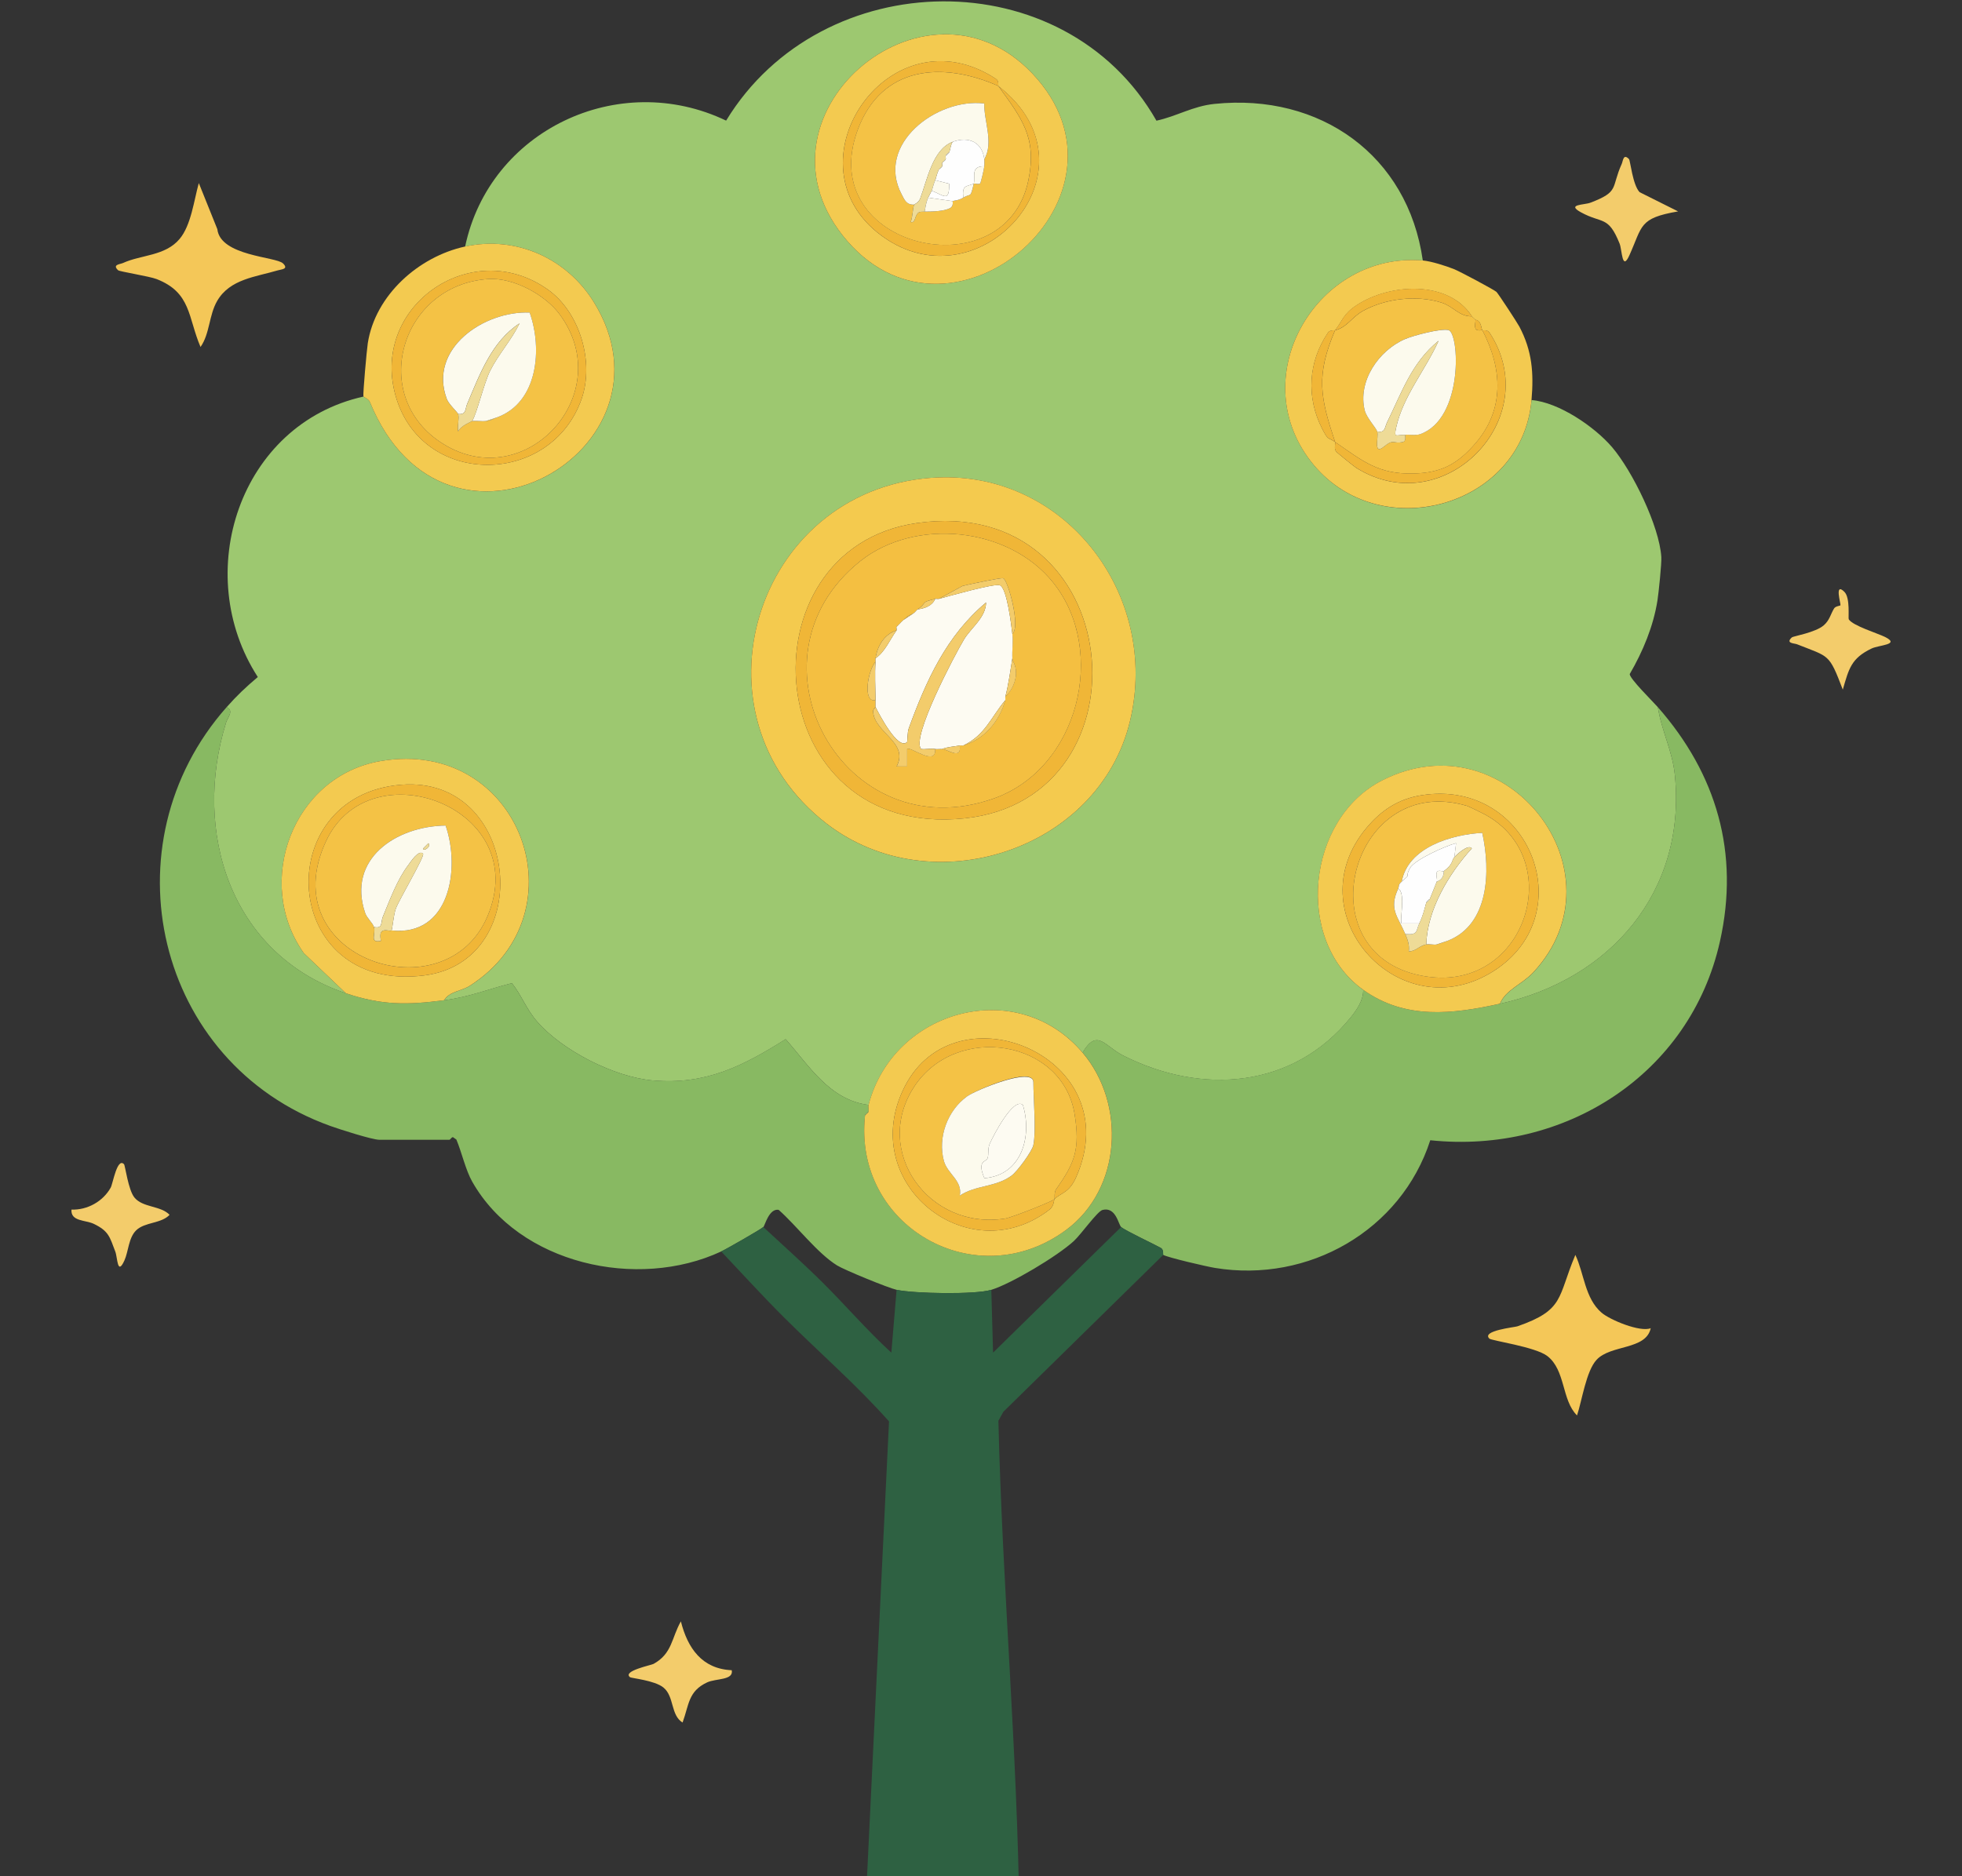 <svg width="230" height="220" viewBox="0 0 230 220" fill="none" xmlns="http://www.w3.org/2000/svg">
<rect x="0" y="0" width="230" height="220" fill="#333333" stroke="none"/>
<g clip-path="url(#clip0_2005_6318)">
<path d="M54.528 28.905C57.378 15.321 72.473 8.087 85.122 14.143C96.319 -4.265 124.803 -4.74 135.568 14.151C137.953 13.635 139.824 12.444 142.374 12.183C154.764 10.898 165.048 18.222 166.791 30.545C154.488 29.498 145.84 43.933 153.641 54.063C161.442 64.194 178.437 59.583 179.539 46.911C182.725 47.161 186.94 50.041 188.988 52.443C191.381 55.254 194.527 61.706 194.753 65.323C194.798 66.052 194.437 69.542 194.301 70.397C193.82 73.445 192.594 76.383 191.048 79.038C191.048 79.591 193.713 82.201 194.346 82.921C194.778 85.724 196.065 88.027 196.349 90.953C197.669 104.569 188.774 114.843 175.842 117.699C176.512 116.054 178.433 115.44 179.752 114.021C190.641 102.311 176.644 84.103 162.054 91.501C153.18 95.998 151.721 110.273 159.805 116.062C159.842 117.273 159.057 118.415 158.337 119.303C151.593 127.625 140.931 128.443 131.687 123.783C129.474 122.666 128.636 120.53 126.909 123.423C119.223 114.389 104.74 118.366 101.825 129.56C97.257 129.004 94.806 124.904 92.1 121.852C87.067 125.019 82.741 127.228 76.54 126.692C72.008 126.299 65.914 123.186 62.95 119.769C61.691 118.317 61.153 116.725 60.014 115.285C57.143 116.001 55.153 116.881 52.065 117.29C52.69 116.238 54.076 116.234 55.083 115.588C68.472 107.028 61.029 86.452 44.639 89.238C34.338 90.99 29.712 103.428 35.617 111.762L40.551 116.467C27.023 111.893 22.503 97.528 26.509 84.697C26.669 84.181 27.463 83.322 26.57 82.917C27.779 81.55 28.828 80.56 30.222 79.386C22.36 67.23 28.075 49.731 42.607 46.502C42.62 46.551 43.204 46.756 43.368 47.157C52.275 68.867 80.372 52.742 69.599 35.398C66.416 30.275 60.486 27.612 54.532 28.909L54.528 28.905ZM120.995 8.594C108.367 -4.703 86.738 13.815 99.358 28.299C111.867 42.652 134.54 22.857 120.995 8.594ZM109.132 56.032C88.436 57.603 80.389 83.846 96.915 96.587C109.239 106.083 128.821 99.725 132.464 84.566C136.037 69.685 124.704 54.853 109.132 56.036V56.032Z" fill="#9DC870"/>
<path d="M40.547 116.464C44.725 117.875 47.735 117.855 52.061 117.282C55.149 116.873 57.139 115.993 60.01 115.277C61.148 116.717 61.687 118.309 62.946 119.762C65.91 123.182 72.004 126.296 76.536 126.684C82.737 127.22 87.063 125.011 92.096 121.844C94.797 124.896 97.252 129 101.821 129.553C101.763 129.782 101.87 130.117 101.821 130.371C101.817 130.399 101.443 130.473 101.41 130.78C99.983 143.775 114.4 152.035 124.984 144.212C131.498 139.401 132.007 129.413 126.904 123.415C128.631 120.523 129.47 122.658 131.683 123.775C140.922 128.431 151.585 127.613 158.333 119.295C159.052 118.407 159.842 117.262 159.801 116.055C164.752 119.602 170.307 118.91 175.838 117.691C188.77 114.835 197.665 104.562 196.345 90.945C196.061 88.019 194.774 85.716 194.342 82.913C201.226 90.753 203.952 100.016 201.62 110.408C198.129 125.981 183.433 135.354 167.667 133.701C164.246 144.282 153.382 150.472 142.436 148.672C141.453 148.513 137.016 147.482 136.362 147.146C136.325 147.126 136.457 146.532 136.078 146.32C135.219 145.841 131.913 144.298 131.428 143.873C131.111 143.591 130.819 141.471 129.248 141.872C128.64 142.028 126.715 144.757 125.885 145.518C123.935 147.31 118.536 150.522 116.213 151.238C114.342 151.814 107.154 151.684 105.11 151.238C104.161 151.033 98.979 148.91 98.12 148.374C95.776 146.913 93.379 143.709 91.278 141.86C90.147 141.668 89.67 143.709 89.485 143.873C89.131 144.184 85.183 146.442 84.55 146.737C74.731 151.319 60.844 148.234 55.355 138.554C54.594 137.216 54.113 135.08 53.5 133.62L53.101 133.341C52.929 133.325 52.785 133.644 52.686 133.644H44.462C43.627 133.644 39.758 132.4 38.697 132.016C18.219 124.651 12.314 99.001 26.574 82.909C27.467 83.314 26.673 84.174 26.513 84.689C22.508 97.52 27.027 111.889 40.555 116.46L40.547 116.464Z" fill="#88B962"/>
<path d="M89.481 143.877C91.804 146.033 94.226 148.189 96.471 150.423C99.169 153.107 101.673 156.029 104.49 158.606L105.106 151.242C107.15 151.688 114.338 151.819 116.209 151.242L116.415 158.606L131.424 143.877C131.909 144.307 135.215 145.849 136.074 146.324C136.453 146.532 136.317 147.13 136.358 147.15L117.623 165.537L117.04 166.593C117.504 186.048 119.285 205.45 119.499 224.889H101.406L104.218 166.667C100.386 162.362 96.019 158.57 91.948 154.515C89.431 152.007 86.989 149.327 84.546 146.741C85.179 146.446 89.127 144.188 89.481 143.877Z" fill="#2E6142"/>
<path d="M166.787 30.542C167.782 30.628 169.522 31.184 170.484 31.569C171.113 31.822 175.11 33.946 175.423 34.224C175.608 34.384 177.857 37.816 178.112 38.299C179.609 41.135 179.81 43.721 179.535 46.908C178.433 59.575 161.433 64.174 153.637 54.06C145.84 43.946 154.484 29.494 166.787 30.542ZM156.507 38.725C156.478 38.758 155.911 38.659 155.676 39.011C153.353 42.452 153.106 46.564 154.994 50.267C155.73 51.707 155.627 51.212 156.507 51.822C156.585 52.055 156.359 52.521 156.61 52.922C156.692 53.053 158.756 54.714 158.999 54.866C169.333 61.294 181.192 49.019 174.612 39.007C174.362 38.622 173.811 38.77 173.778 38.729C173.617 38.549 173.691 37.6 172.955 37.501C172.84 37.325 172.622 37.215 172.544 37.092C169.814 32.829 162.959 33.234 159.077 35.763C157.42 36.843 157.424 37.583 156.507 38.729V38.725Z" fill="#F3CA50"/>
<path d="M42.603 46.499C42.529 46.192 42.994 41.024 43.113 40.255C43.981 34.621 49.067 30.092 54.528 28.905C60.482 27.612 66.412 30.272 69.595 35.394C80.368 52.738 52.271 68.863 43.364 47.153C43.199 46.752 42.615 46.548 42.603 46.499ZM64.245 33.97C55.198 27.502 43.019 36.139 46.522 46.895C49.869 57.178 64.607 56.948 68.176 46.781C69.677 42.509 68.016 36.667 64.245 33.97Z" fill="#F3CA50"/>
<path d="M33.175 30.881C33.865 31.565 33.018 31.569 32.57 31.7C29.975 32.473 26.957 32.714 25.464 35.276C24.482 36.965 24.609 39.114 23.507 40.685C22.018 37.211 22.438 34.314 18.359 32.723C17.512 32.391 14.012 31.847 13.844 31.687C13.132 31.012 14.07 30.996 14.424 30.836C16.549 29.863 19.358 30.034 21.052 28.021C22.409 26.409 22.738 23.484 23.306 21.467L25.477 26.868C25.83 30.034 32.368 30.092 33.166 30.881H33.175Z" fill="#F4C758"/>
<path d="M193.511 155.742C192.952 158.319 188.824 157.644 187.162 159.445C185.937 160.77 185.452 164.228 184.872 165.967C183.059 164.191 183.544 160.664 181.389 159.003C179.987 157.923 174.851 157.207 174.596 156.961C173.626 156.028 177.577 155.627 177.877 155.521C183.429 153.586 182.565 152.149 184.675 147.146C185.711 149.326 185.781 152.219 187.738 153.913C188.729 154.772 192.29 156.241 193.511 155.738V155.742Z" fill="#F4C758"/>
<path d="M85.78 195.843C86.018 197.042 83.938 196.784 82.893 197.271C80.668 198.306 80.779 199.902 80.015 201.977C78.6 201.105 79.061 198.924 77.774 197.873C76.733 197.022 74.011 196.789 73.851 196.658C72.938 195.933 76.326 195.258 76.61 195.103C78.814 193.896 78.715 192.051 79.817 190.115C80.603 193.245 82.293 195.692 85.78 195.843Z" fill="#F3CC6B"/>
<path d="M190.962 18.654C191.118 18.814 191.389 21.686 192.207 22.533L196.718 24.788C192.088 25.585 192.569 26.49 191.003 29.947C190.135 31.866 190.156 29.288 189.859 28.556C188.519 25.234 187.836 26.273 185.324 24.89C183.597 23.941 185.698 24.047 186.434 23.769C189.884 22.46 188.836 22.042 190.106 19.231C190.267 18.871 190.291 17.955 190.966 18.659L190.962 18.654Z" fill="#F3CC6B"/>
<path d="M14.538 136.512C14.677 136.659 15.031 139.524 15.759 140.416C16.738 141.618 18.831 141.352 19.879 142.445C18.88 143.501 16.98 143.271 15.96 144.266C15.06 145.145 15.06 146.757 14.583 147.801C13.744 149.642 13.785 147.453 13.514 146.749C12.86 145.031 12.749 144.352 11.005 143.509C10.027 143.034 8.271 143.247 8.378 141.831C10.236 141.905 12.083 140.87 12.979 139.253C13.23 138.803 13.736 135.673 14.538 136.512Z" fill="#F3CC6B"/>
<path d="M216.223 69.411C216.918 70.107 216.638 72.476 216.725 72.619C217.198 73.376 220.117 74.256 220.989 74.693C222.798 75.602 220.278 75.622 219.398 76.043C216.992 77.197 216.737 78.433 216.026 80.863C214.397 76.6 214.48 77.062 210.672 75.549C210.331 75.413 209.274 75.454 210.059 74.734C210.207 74.599 212.814 74.17 213.789 73.327C214.496 72.713 214.582 72.03 215.006 71.342C215.179 71.06 215.721 71.044 215.754 70.97C215.812 70.843 215.002 68.184 216.227 69.411H216.223Z" fill="#F3CC6B"/>
<path d="M109.132 56.032C124.704 54.849 136.041 69.681 132.464 84.562C128.825 99.721 109.239 106.083 96.915 96.583C80.389 83.846 88.432 57.599 109.132 56.028V56.032ZM107.475 61.334C86.586 64.337 88.983 98.485 113.076 95.957C135.396 93.612 132.139 57.791 107.475 61.334Z" fill="#F4CA4E"/>
<path d="M120.995 8.595C134.545 22.858 111.871 42.653 99.358 28.299C86.734 13.816 108.367 -4.703 120.995 8.595ZM117.031 10.084C116.998 10.055 117.138 9.507 116.752 9.253C104.44 1.156 92.26 18.709 102.853 27.26C114.4 36.577 129.729 19.957 117.027 10.088L117.031 10.084Z" fill="#F3CA50"/>
<path d="M126.9 123.419C132.003 129.417 131.494 139.4 124.98 144.216C114.396 152.039 99.979 143.778 101.406 130.784L101.817 130.374C101.866 130.121 101.759 129.785 101.817 129.556C104.732 118.362 119.215 114.385 126.9 123.419ZM123.611 140.603C124.421 139.822 125.33 139.887 126.156 138.022C132.369 123.979 112.105 115.514 106.048 127.424C100.336 138.664 113.429 149.228 123.019 141.843C123.594 141.397 123.541 140.669 123.611 140.603Z" fill="#F3CA50"/>
<path d="M175.834 117.691C170.303 118.91 164.748 119.602 159.797 116.055C151.712 110.265 153.172 95.99 162.046 91.493C176.636 84.096 190.633 102.303 179.744 114.013C178.424 115.433 176.504 116.046 175.834 117.691ZM166.68 93.24C163.954 93.666 161.947 94.987 160.22 97.041C151.832 107.021 163.699 120.445 174.567 114.181C185.756 107.728 179.489 91.24 166.68 93.24Z" fill="#F3CA50"/>
<path d="M52.061 117.282C47.735 117.855 44.725 117.875 40.547 116.464L35.613 111.759C29.708 103.42 34.334 90.986 44.635 89.235C61.025 86.448 68.464 107.025 55.079 115.584C54.072 116.231 52.682 116.231 52.061 117.286V117.282ZM47.044 92.017C31.492 93.253 32.845 116.546 49.75 114.373C62.954 112.675 60.972 90.912 47.044 92.017Z" fill="#F3CA50"/>
<path d="M101.406 130.784C101.438 130.477 101.813 130.404 101.817 130.375L101.406 130.784Z" fill="#9DC870"/>
<path d="M172.544 37.088C172.622 37.211 172.84 37.321 172.955 37.497C173.042 37.628 172.754 38.311 173.05 38.635C173.227 38.827 173.757 38.688 173.778 38.725C176.138 43.258 176.393 48.021 172.943 52.01C170.879 54.391 168.991 55.434 165.772 55.525C161.573 55.643 159.764 54.068 156.507 51.822C154.776 46.609 154.229 44.064 156.507 38.729C157.913 38.389 158.481 37.174 159.776 36.458C162.424 34.993 166.096 34.564 169.012 35.496C170.377 35.934 171.064 37.129 172.548 37.092L172.544 37.088ZM161.442 50.59C161.647 51.286 160.932 53.446 162.248 52.362C163.424 51.392 163.3 52.1 164.46 51.826C164.892 51.723 164.69 51.02 164.727 50.999C164.892 50.901 165.944 51.097 166.475 50.909C171.619 49.089 171.076 39.007 169.801 38.7C168.893 38.483 165.677 39.343 164.731 39.748C161.602 41.086 159.122 44.727 159.99 48.143C160.208 49.007 161.314 50.156 161.442 50.586V50.59Z" fill="#F4C245"/>
<path d="M172.544 37.088C171.064 37.125 170.373 35.926 169.008 35.492C166.096 34.563 162.424 34.989 159.772 36.454C158.477 37.17 157.909 38.385 156.503 38.724C154.225 44.06 154.772 46.605 156.503 51.817C159.756 54.064 161.565 55.639 165.767 55.52C168.987 55.43 170.875 54.391 172.939 52.005C176.393 48.016 176.134 43.258 173.774 38.72C173.753 38.679 173.218 38.823 173.046 38.63C172.75 38.307 173.042 37.624 172.951 37.493C173.687 37.591 173.613 38.54 173.774 38.72C173.806 38.757 174.357 38.614 174.608 38.999C181.188 49.011 169.328 61.285 158.995 54.857C158.752 54.706 156.688 53.045 156.606 52.914C156.355 52.513 156.577 52.046 156.503 51.813C155.623 51.204 155.722 51.703 154.99 50.258C153.102 46.556 153.353 42.444 155.672 39.003C155.911 38.651 156.478 38.753 156.503 38.716C157.42 37.571 157.416 36.83 159.073 35.75C162.955 33.221 169.81 32.812 172.54 37.08L172.544 37.088Z" fill="#F0B637"/>
<path d="M64.245 33.97C68.016 36.666 69.677 42.509 68.176 46.781C64.603 56.948 49.865 57.177 46.522 46.895C43.023 36.135 55.199 27.497 64.245 33.97ZM57.25 32.718C46.937 33.389 43.084 46.584 51.999 52.079C61.621 58.008 72.461 46.196 65.627 36.883C63.916 34.551 60.174 32.526 57.25 32.718Z" fill="#F0B637"/>
<path d="M107.475 61.334C132.135 57.791 135.392 93.612 113.076 95.957C88.983 98.489 86.586 64.337 107.475 61.334ZM123.471 68.323C118.195 61.711 107.22 60.712 100.85 65.794C86.504 77.238 98.86 99.852 116.489 93.629C126.44 90.118 129.853 76.317 123.471 68.323Z" fill="#F0B637"/>
<path d="M117.031 10.084C129.734 19.953 114.4 36.573 102.857 27.256C92.264 18.709 104.44 1.152 116.756 9.25C117.142 9.503 116.998 10.056 117.035 10.08C110.423 7.155 103.355 7.74 100.567 15.174C95.336 29.118 117.841 34.236 120.555 21.152C121.6 16.115 119.77 13.877 117.035 10.08L117.031 10.084Z" fill="#F0B637"/>
<path d="M123.611 140.603C123.689 140.493 123.524 139.838 123.829 139.409C126.024 136.311 126.612 134.711 125.979 130.677C124.593 121.893 112.109 119.917 107.175 127.408C102.191 134.977 108.906 144.335 117.874 142.874C118.598 142.755 123.434 140.857 123.611 140.603C123.541 140.669 123.594 141.397 123.018 141.843C113.429 149.232 100.336 138.664 106.048 127.424C112.105 115.514 132.369 123.979 126.156 138.021C125.329 139.887 124.421 139.822 123.611 140.603Z" fill="#F0B637"/>
<path d="M166.68 93.24C179.485 91.235 185.756 107.728 174.567 114.18C163.703 120.445 151.832 107.02 160.22 97.041C161.947 94.987 163.954 93.666 166.68 93.24ZM172.014 94.504C158.604 90.482 153.016 111.01 165.932 114.242C178.531 117.396 184.099 100.936 174.07 95.499C173.765 95.335 172.129 94.537 172.014 94.5V94.504Z" fill="#F0B637"/>
<path d="M47.044 92.016C60.976 90.908 62.954 112.675 49.75 114.373C32.841 116.545 31.492 93.256 47.044 92.016ZM38.232 98.604C31.776 112.372 52.217 119.147 57.156 107.417C62.485 94.762 43.397 87.59 38.232 98.604Z" fill="#F0B637"/>
<path d="M161.442 50.59C161.314 50.161 160.212 49.007 159.99 48.148C159.122 44.731 161.602 41.09 164.731 39.752C165.677 39.347 168.893 38.488 169.801 38.705C171.076 39.007 171.619 49.093 166.475 50.914C165.948 51.102 164.892 50.905 164.727 51.004C163.691 50.942 163.374 51.466 163.662 50.153C164.476 46.433 167.116 43.369 168.638 39.965C165.488 42.489 164.299 46.081 162.601 49.522C162.309 50.116 162.408 50.799 161.437 50.594L161.442 50.59Z" fill="#FCFAED"/>
<path d="M161.442 50.59C162.412 50.798 162.313 50.111 162.605 49.518C164.299 46.073 165.488 42.484 168.642 39.96C167.12 43.364 164.48 46.429 163.666 50.148C163.378 51.461 163.695 50.933 164.731 50.999C164.694 51.019 164.896 51.723 164.464 51.825C163.304 52.099 163.428 51.392 162.252 52.361C160.936 53.446 161.647 51.281 161.446 50.59H161.442Z" fill="#EEDB97"/>
<path d="M57.25 32.718C60.174 32.526 63.916 34.551 65.626 36.883C72.461 46.196 61.621 58.008 51.999 52.079C43.084 46.584 46.937 33.389 57.25 32.718ZM53.706 48.544C53.854 49.072 53.599 49.976 53.706 50.59C54.035 49.878 55.289 49.453 55.346 49.362C55.881 49.313 56.465 49.432 56.991 49.362C57.768 49.26 57.764 49.117 58.225 48.953C63.081 47.21 63.599 40.877 62.086 36.65C56.732 36.429 50.165 40.889 52.377 46.793C52.604 47.395 53.644 48.34 53.702 48.544H53.706Z" fill="#F4C245"/>
<path d="M123.471 68.323C129.853 76.318 126.444 90.119 116.489 93.629C98.856 99.852 86.504 77.239 100.85 65.795C107.22 60.713 118.195 61.711 123.471 68.323ZM118.676 74.321C119.679 73.495 118.158 67.971 117.599 67.803C117.303 67.718 113.536 68.532 112.833 68.708L110.041 70.226C109.913 70.258 109.761 70.197 109.63 70.226C107.824 70.647 108.778 70.602 107.574 71.453C107.426 71.555 107.31 71.744 107.162 71.862C106.936 72.05 106.615 72.01 105.929 72.681C105.797 72.811 105.624 72.947 105.518 73.09C105.415 73.225 105.23 73.335 105.106 73.499C105.041 73.585 105.172 73.818 105.106 73.908C103.655 74.358 102.837 75.774 102.639 77.181C102.623 77.312 102.651 77.455 102.639 77.59C101.734 78.552 101.085 82.463 102.639 82.091C102.639 82.365 102.635 82.635 102.639 82.909C102.639 82.942 102.335 83.13 102.351 83.445C102.508 85.921 106.587 87.066 105.106 89.861H106.336V87.819C106.665 87.447 109.778 89.959 109.621 87.819C109.864 87.864 110.172 87.795 110.444 87.819C111.106 87.876 112.747 89.161 112.5 87.41C112.636 87.381 112.792 87.447 112.911 87.41C115.386 86.694 117.171 84.562 117.846 82.091C117.878 81.964 117.813 81.809 117.846 81.682C118.483 81.126 118.939 80.217 119.063 79.391C119.256 78.11 118.688 77.582 118.668 77.181C118.623 76.252 118.779 75.201 118.668 74.317L118.676 74.321Z" fill="#F4BF41"/>
<path d="M117.031 10.084C119.766 13.881 121.596 16.119 120.551 21.156C117.837 34.241 95.332 29.122 100.563 15.178C103.351 7.748 110.419 7.159 117.031 10.084ZM107.162 23.995C106.977 24.499 106.994 25.44 106.755 26.037C107.311 26.176 107.171 25.509 107.578 25.01C107.796 24.74 108.367 24.859 108.396 24.814C109.251 24.806 110.666 24.793 111.39 24.392C111.826 24.151 111.649 23.607 111.686 23.586C111.9 23.48 112.319 23.537 112.919 23.177C113.873 22.608 113.725 23.333 114.153 21.541C114.305 21.479 114.725 21.684 114.91 21.491C114.98 21.418 115.374 19.769 115.387 19.495C115.399 19.221 115.415 18.934 115.387 18.677C116.522 16.696 115.333 14.217 115.382 12.134C109.839 11.451 102.59 16.909 105.699 22.793C106.048 23.455 106.262 24.028 107.162 23.995Z" fill="#F4C245"/>
<path d="M123.611 140.603C123.434 140.857 118.594 142.756 117.874 142.874C108.906 144.331 102.187 134.978 107.175 127.408C112.109 119.917 124.593 121.893 125.979 130.677C126.617 134.708 126.029 136.307 123.829 139.409C123.524 139.838 123.685 140.497 123.611 140.603ZM121.143 134.262C121.485 132.6 121.143 128.857 121.143 126.897C121.143 124.937 114.359 127.83 113.359 128.562C111.057 130.248 109.909 133.366 110.649 136.115C111.061 137.658 112.862 138.427 112.516 140.194C114.379 138.934 116.702 139.229 118.586 137.85C119.289 137.334 121.004 134.978 121.148 134.262H121.143Z" fill="#F4C245"/>
<path d="M172.014 94.505C172.129 94.541 173.765 95.339 174.07 95.503C184.099 100.941 178.531 117.397 165.932 114.246C153.016 111.014 158.604 90.487 172.014 94.509V94.505ZM164.32 103.371C163.855 103.768 164.036 103.911 163.909 104.189C162.782 106.612 163.868 107.45 164.731 109.508C165.023 110.2 165.233 110.777 165.146 111.554C165.998 111.546 166.286 110.94 167.198 110.736C167.56 110.654 168.115 110.83 168.432 110.736C168.93 110.584 169.164 110.519 169.666 110.327C174.592 108.44 174.748 102.127 173.761 97.659C170.176 97.856 165.048 99.349 164.32 103.371Z" fill="#F4C245"/>
<path d="M38.232 98.604C43.397 87.59 62.485 94.766 57.156 107.417C52.217 119.144 31.776 112.368 38.232 98.604ZM43.837 108.69C44.084 109.512 43.245 110.625 44.659 110.327C44.252 108.494 45.63 109.291 45.893 109.099C52.743 109.844 53.985 101.833 52.238 96.8C46.403 96.874 40.658 100.728 42.809 107.057C43.019 107.671 43.697 108.223 43.837 108.69Z" fill="#F4C245"/>
<path d="M53.706 48.544C53.648 48.34 52.608 47.395 52.382 46.793C50.169 40.889 56.736 36.429 62.09 36.65C63.599 40.877 63.085 47.211 58.229 48.954L56.995 49.363C56.469 49.432 55.885 49.314 55.35 49.363C55.91 48.479 56.728 44.928 57.456 43.479C58.439 41.519 59.96 39.875 60.906 37.915C57.612 40.063 56.234 43.913 54.762 47.366C54.516 47.947 54.684 48.663 53.706 48.544Z" fill="#FCFAED"/>
<path d="M55.351 49.363C55.293 49.453 54.039 49.878 53.71 50.59C53.599 49.976 53.854 49.072 53.71 48.544C54.689 48.663 54.516 47.943 54.767 47.366C56.239 43.917 57.621 40.067 60.91 37.915C59.965 39.874 58.447 41.519 57.46 43.479C56.732 44.927 55.914 48.479 55.355 49.363H55.351Z" fill="#EEDB97"/>
<path d="M58.229 48.953C57.768 49.117 57.773 49.26 56.995 49.362L58.229 48.953Z" fill="#EEDB97"/>
<path d="M118.676 74.321C118.787 75.204 118.631 76.256 118.676 77.185C118.462 78.543 118.203 80.401 117.854 81.686C117.821 81.812 117.887 81.968 117.854 82.095C116.18 84.087 115.477 86.219 112.919 87.414C112.8 87.45 112.644 87.385 112.508 87.414C111.825 87.553 111.11 87.561 110.452 87.823C110.181 87.798 109.872 87.868 109.63 87.823C109.14 87.733 108.507 87.892 107.985 87.823C106.759 86.546 111.978 76.69 112.993 75.004C113.836 73.601 115.559 72.426 115.596 70.642C110.941 74.546 108.581 79.795 106.541 85.372C106.348 85.896 106.393 86.947 106.336 87.004C105.263 88.044 103.026 83.67 102.639 82.909C102.635 82.635 102.639 82.365 102.639 82.091C102.623 80.646 102.528 79.001 102.639 77.59C102.651 77.455 102.623 77.312 102.639 77.181C103.741 76.448 104.321 74.988 105.106 73.907C105.172 73.817 105.041 73.584 105.106 73.498L105.518 73.089C105.624 72.946 105.797 72.811 105.929 72.68L107.162 71.862C107.31 71.743 107.426 71.555 107.574 71.453C108.404 71.346 109.276 71.043 109.63 70.225C109.761 70.197 109.913 70.258 110.041 70.225C111.258 69.894 116.48 68.409 117.188 68.617C118.043 68.871 118.549 73.306 118.676 74.317V74.321Z" fill="#FDFBF2"/>
<path d="M102.639 82.913C103.03 83.67 105.263 88.048 106.336 87.008C106.394 86.951 106.348 85.904 106.542 85.376C108.581 79.799 110.937 74.55 115.596 70.647C115.559 72.43 113.836 73.605 112.993 75.008C111.978 76.694 106.759 86.55 107.985 87.827C108.507 87.892 109.14 87.737 109.63 87.827C109.782 89.971 106.669 87.454 106.344 87.827V89.873L105.111 89.868C106.595 87.074 102.512 85.928 102.355 83.453C102.335 83.138 102.643 82.95 102.643 82.917L102.639 82.913Z" fill="#F3CC6B"/>
<path d="M118.676 74.321C118.549 73.31 118.043 68.875 117.188 68.621C116.48 68.413 111.258 69.898 110.041 70.229L112.833 68.711C113.536 68.535 117.303 67.717 117.599 67.807C118.158 67.971 119.675 73.499 118.676 74.325V74.321Z" fill="#F3CC6B"/>
<path d="M102.639 82.095C101.085 82.467 101.734 78.556 102.639 77.594C102.528 79.006 102.623 80.651 102.639 82.095Z" fill="#F3CC6B"/>
<path d="M117.854 81.686C118.203 80.401 118.462 78.543 118.676 77.185C118.697 77.59 119.26 78.118 119.071 79.394C118.948 80.221 118.495 81.125 117.854 81.686Z" fill="#F3CC6B"/>
<path d="M105.106 73.912C104.321 74.992 103.741 76.453 102.639 77.185C102.837 75.777 103.655 74.362 105.106 73.912Z" fill="#F3CC6B"/>
<path d="M112.508 87.414C112.755 89.165 111.114 87.88 110.452 87.823C111.11 87.561 111.826 87.553 112.508 87.414Z" fill="#F3CC6B"/>
<path d="M109.63 70.23C109.276 71.048 108.404 71.351 107.574 71.457C108.778 70.606 107.824 70.651 109.63 70.23Z" fill="#F3CC6B"/>
<path d="M112.919 87.414C115.477 86.219 116.18 84.087 117.854 82.095C117.179 84.566 115.395 86.698 112.919 87.414Z" fill="#F3CC6B"/>
<path d="M107.162 71.866L105.929 72.684C106.615 72.013 106.936 72.054 107.162 71.866Z" fill="#F3CC6B"/>
<path d="M105.106 73.503C105.23 73.339 105.415 73.229 105.518 73.094L105.106 73.503Z" fill="#F3CC6B"/>
<path d="M107.162 23.995C106.258 24.028 106.048 23.459 105.699 22.792C102.59 16.909 109.839 11.45 115.382 12.134C115.333 14.216 116.521 16.696 115.387 18.676C115.16 16.671 113.553 15.943 111.686 16.63C109.325 17.502 108.696 21.098 107.87 23.283C107.681 23.778 107.179 23.946 107.162 23.995Z" fill="#FCFAED"/>
<path d="M111.686 16.63C113.553 15.943 115.16 16.671 115.387 18.676C115.415 18.934 115.395 19.233 115.387 19.494C113.754 19.478 114.359 20.673 114.153 21.54C113.228 21.908 112.775 21.692 112.919 23.177C112.319 23.537 111.9 23.48 111.686 23.586L108.807 23.177C108.943 22.882 109.112 22.604 109.218 22.358C110.695 22.939 111.279 23.75 111.274 21.544L109.63 21.131C109.749 20.857 109.794 20.452 110.041 19.904C110.066 19.846 110.337 19.719 110.452 19.494C110.51 19.384 110.395 19.188 110.452 19.085C110.501 19.003 110.756 18.905 110.863 18.676C110.913 18.566 110.814 18.386 110.863 18.267C111.011 18.16 111.205 18.026 111.274 17.858C111.427 17.498 111.418 16.99 111.686 16.63Z" fill="#FEFEFE"/>
<path d="M111.686 16.63C111.418 16.99 111.427 17.498 111.275 17.858C111.114 17.956 110.933 18.091 110.863 18.267C110.814 18.386 110.913 18.566 110.863 18.676L110.452 19.085C110.395 19.188 110.51 19.384 110.452 19.494L110.041 19.904C109.794 20.452 109.749 20.857 109.63 21.131C109.416 21.626 109.346 22.064 109.218 22.358C109.112 22.604 108.943 22.882 108.807 23.177C108.478 23.909 108.441 24.744 108.396 24.813C108.367 24.858 107.796 24.74 107.578 25.01C107.171 25.513 107.31 26.176 106.755 26.037C106.998 25.439 106.977 24.498 107.162 23.995C107.179 23.95 107.685 23.782 107.87 23.283C108.696 21.098 109.325 17.498 111.686 16.63Z" fill="#EEDB97"/>
<path d="M111.686 23.586C111.649 23.606 111.825 24.151 111.39 24.392C110.666 24.793 109.255 24.805 108.396 24.813C108.441 24.744 108.478 23.909 108.807 23.177L111.686 23.586Z" fill="#FCFAED"/>
<path d="M115.387 19.494C115.374 19.768 114.984 21.417 114.91 21.491C114.72 21.683 114.305 21.479 114.153 21.54C113.725 23.332 113.873 22.608 112.919 23.177C112.775 21.692 113.228 21.908 114.153 21.54C114.359 20.673 113.754 19.478 115.387 19.494Z" fill="#FCFAED"/>
<path d="M121.143 134.262C120.995 134.978 119.281 137.335 118.582 137.85C116.702 139.229 114.375 138.939 112.512 140.195C112.858 138.427 111.061 137.658 110.645 136.115C109.909 133.366 111.052 130.244 113.355 128.563C114.354 127.83 121.139 125.019 121.139 126.897C121.139 128.775 121.481 132.601 121.139 134.262H121.143ZM119.906 129.557C118.767 128.612 116.406 133.243 116.032 134.09C115.761 134.7 115.933 135.342 115.773 135.8C115.604 136.283 114.494 136.017 115.395 138.149C119.786 137.801 121.028 133.219 119.906 129.557Z" fill="#FCFAED"/>
<path d="M164.32 103.371C165.048 99.349 170.176 97.852 173.761 97.659C174.748 102.127 174.592 108.44 169.666 110.327L168.432 110.736C168.115 110.83 167.56 110.654 167.198 110.736C167.314 106.652 169.859 102.43 172.54 99.48C172.121 98.919 170.731 100.245 170.488 100.507L170.69 98.866C169.477 99.181 165.772 100.814 165.249 101.845C164.628 103.072 165.529 102.34 164.316 103.371H164.32Z" fill="#FCFAED"/>
<path d="M164.32 103.37C165.529 102.339 164.632 103.072 165.253 101.844C165.776 100.813 169.476 99.181 170.694 98.866L170.492 100.506C170.163 100.854 170.389 101.317 169.259 102.143C169.168 102.208 168.662 101.996 168.485 102.192C168.259 102.442 168.531 103.133 168.436 103.37C168.165 104.05 167.889 104.741 167.614 105.416C167.441 105.494 167.252 105.645 167.202 105.825C166.964 106.697 166.791 107.45 166.38 108.28H164.32C164.024 107.998 164.842 104.696 163.913 104.189C164.04 103.911 163.859 103.767 164.324 103.37H164.32Z" fill="#FEFEFE"/>
<path d="M170.488 100.507C170.731 100.249 172.125 98.923 172.54 99.48C169.855 102.43 167.309 106.652 167.198 110.736C166.286 110.94 165.998 111.546 165.147 111.554C165.237 110.781 165.023 110.2 164.731 109.508C166.29 109.7 165.985 109.079 166.376 108.281C166.767 107.483 166.96 106.697 167.198 105.826C167.346 105.719 167.54 105.584 167.61 105.417C167.885 104.742 168.161 104.05 168.432 103.371C169.02 103.195 169.25 102.741 169.254 102.143C170.385 101.317 170.159 100.855 170.488 100.507Z" fill="#EEDB97"/>
<path d="M163.909 104.189C164.838 104.696 164.024 107.998 164.316 108.285H166.376C165.985 109.078 166.29 109.7 164.731 109.508C163.868 107.45 162.782 106.611 163.909 104.189Z" fill="#FCFAED"/>
<path d="M169.666 110.326C169.164 110.518 168.93 110.584 168.432 110.735L169.666 110.326Z" fill="#EEDB97"/>
<path d="M43.837 108.69C43.697 108.223 43.019 107.667 42.809 107.057C40.658 100.732 46.403 96.877 52.238 96.8C53.985 101.832 52.743 109.839 45.893 109.099C46 109.021 46.115 107.315 46.403 106.538C46.806 105.453 49.836 100.359 49.59 100.102C49.088 99.574 48.122 101.08 47.854 101.44C46.547 103.174 45.708 105.502 44.877 107.503C44.618 108.129 44.918 108.935 43.833 108.694L43.837 108.69ZM50.215 98.878L49.602 99.488C49.594 99.918 50.63 99.246 50.215 98.878Z" fill="#FCFAED"/>
<path d="M43.837 108.69C44.922 108.931 44.622 108.125 44.881 107.499C45.708 105.498 46.547 103.17 47.858 101.435C48.13 101.075 49.096 99.57 49.594 100.097C49.84 100.359 46.81 105.453 46.407 106.533C46.119 107.311 46 109.017 45.897 109.095C45.634 109.287 44.256 108.489 44.663 110.322C43.249 110.621 44.092 109.508 43.841 108.685L43.837 108.69Z" fill="#EEDB97"/>
<path d="M109.63 21.131L111.275 21.544C111.275 23.749 110.695 22.939 109.219 22.358C109.346 22.064 109.416 21.626 109.63 21.131Z" fill="#FCFAED"/>
<path d="M110.041 19.904L110.452 19.495C110.337 19.72 110.066 19.846 110.041 19.904Z" fill="#FCFAED"/>
<path d="M110.452 19.085L110.863 18.676C110.756 18.905 110.501 19.004 110.452 19.085Z" fill="#FCFAED"/>
<path d="M110.863 18.268C110.933 18.092 111.114 17.957 111.274 17.858C111.205 18.026 111.011 18.161 110.863 18.268Z" fill="#FCFAED"/>
<path d="M119.906 129.556C121.024 133.218 119.782 137.801 115.395 138.148C114.494 136.021 115.604 136.287 115.773 135.8C115.933 135.342 115.761 134.699 116.032 134.09C116.41 133.243 118.767 128.611 119.906 129.556Z" fill="#FDFBF2"/>
<path d="M169.254 102.143C169.25 102.74 169.02 103.194 168.432 103.37C168.527 103.129 168.255 102.442 168.481 102.192C168.654 102 169.164 102.208 169.254 102.143Z" fill="#FCFAED"/>
<path d="M167.198 105.826C167.248 105.646 167.437 105.494 167.61 105.417C167.54 105.584 167.347 105.719 167.198 105.826Z" fill="#FCFAED"/>
<path d="M50.215 98.878C50.63 99.246 49.594 99.917 49.602 99.488L50.215 98.878Z" fill="#EEDB97"/>
</g>
<defs>
<clipPath id="clip0_2005_6318">
<rect width="230" height="220" fill="white"/>
</clipPath>
</defs>
</svg>
